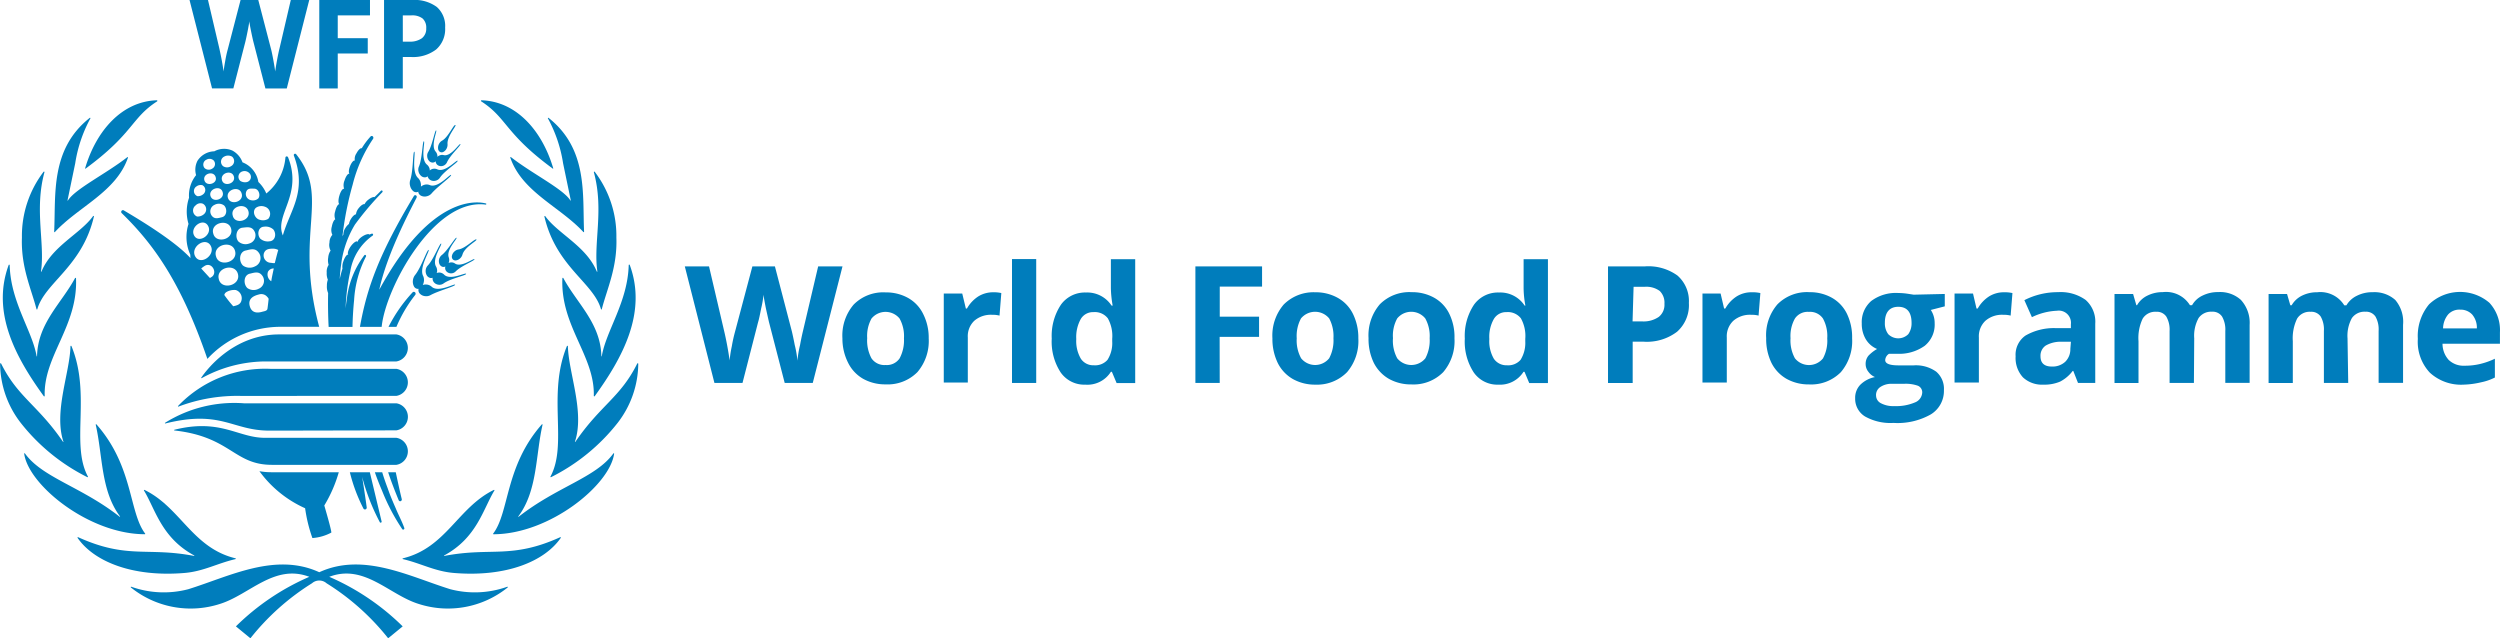 <svg xmlns="http://www.w3.org/2000/svg" width="260" height="66.381" viewBox="0 0 260 66.381"><path d="M88.307,47.124H85.39l-1.64-6.349q-.083-.351-.316-1.406c-.141-.715-.223-1.171-.246-1.429a10.32,10.32,0,0,1-.246,1.429c-.129.656-.234,1.171-.316,1.417L81,47.124H78.081L75,35h2.518l1.546,6.607c.281,1.171.469,2.272.6,3.174a10.942,10.942,0,0,1,.223-1.464,15.669,15.669,0,0,1,.34-1.535L82.028,35h2.343l1.769,6.782c.07.3.176.773.293,1.394a10.815,10.815,0,0,1,.281,1.628,10.961,10.961,0,0,1,.269-1.616c.117-.644.234-1.171.328-1.558L88.869,35H91.4Z" transform="translate(-3.78 -7.296)" fill="#007dbc"/><path d="M97.974,42.09A4.978,4.978,0,0,1,96.8,45.6a4.346,4.346,0,0,1-3.315,1.277,4.68,4.68,0,0,1-2.343-.586,3.918,3.918,0,0,1-1.558-1.675A5.545,5.545,0,0,1,89,42.09a4.953,4.953,0,0,1,1.171-3.514A4.321,4.321,0,0,1,93.5,37.311a4.68,4.68,0,0,1,2.343.586A3.83,3.83,0,0,1,97.4,39.56,5.446,5.446,0,0,1,97.974,42.09Zm-6.4,0a3.944,3.944,0,0,0,.445,2.073,1.627,1.627,0,0,0,1.476.7,1.6,1.6,0,0,0,1.452-.691A3.966,3.966,0,0,0,95.4,42.09a3.761,3.761,0,0,0-.457-2.062,1.885,1.885,0,0,0-2.654-.262,1.851,1.851,0,0,0-.262.262A3.717,3.717,0,0,0,91.578,42.09Z" transform="translate(-1.388 -6.902)" fill="#007dbc"/><path d="M103.142,37.3a3.4,3.4,0,0,1,.843.082l-.187,2.343a2.783,2.783,0,0,0-.75-.082,2.627,2.627,0,0,0-1.874.621A2.213,2.213,0,0,0,100.5,42v4.685H98V37.429h1.921l.375,1.558h.117a3.6,3.6,0,0,1,1.171-1.253A2.926,2.926,0,0,1,103.142,37.3Z" transform="translate(0.152 -6.903)" fill="#007dbc"/><path d="M106.578,47.235H104.06V34.35h2.518Z" transform="translate(1.188 -7.407)" fill="#007dbc"/><path d="M111.082,47.409a2.987,2.987,0,0,1-2.565-1.277,5.859,5.859,0,0,1-.925-3.514,5.859,5.859,0,0,1,.949-3.514,3.057,3.057,0,0,1,2.612-1.277,3.021,3.021,0,0,1,2.659,1.359h.117a11.263,11.263,0,0,1-.187-1.839V34.36h2.53V47.245h-1.933l-.492-1.171h-.105A2.881,2.881,0,0,1,111.082,47.409Zm.89-2.015a1.709,1.709,0,0,0,1.417-.562,3.238,3.238,0,0,0,.492-1.921v-.269a3.755,3.755,0,0,0-.457-2.132,1.712,1.712,0,0,0-1.5-.644,1.475,1.475,0,0,0-1.312.715,3.861,3.861,0,0,0-.469,2.085,3.637,3.637,0,0,0,.48,2.05A1.545,1.545,0,0,0,111.972,45.394Z" transform="translate(1.789 -7.405)" fill="#007dbc"/><path d="M122.88,47.124h-2.53V35h6.934v2.1h-4.4v3.128h4.088v2.1h-4.1Z" transform="translate(3.971 -7.296)" fill="#007dbc"/><path d="M136.129,42.092a4.978,4.978,0,0,1-1.171,3.514,4.37,4.37,0,0,1-3.3,1.3,4.681,4.681,0,0,1-2.343-.586,3.946,3.946,0,0,1-1.57-1.675,5.691,5.691,0,0,1-.551-2.554,4.953,4.953,0,0,1,1.171-3.514,4.373,4.373,0,0,1,3.292-1.277,4.68,4.68,0,0,1,2.343.586,3.858,3.858,0,0,1,1.57,1.663A5.6,5.6,0,0,1,136.129,42.092Zm-6.407,0a3.835,3.835,0,0,0,.457,2.073,1.874,1.874,0,0,0,2.917,0,3.966,3.966,0,0,0,.445-2.085,3.881,3.881,0,0,0-.445-2.062,1.9,1.9,0,0,0-2.671-.257,1.782,1.782,0,0,0-.258.257A3.82,3.82,0,0,0,129.722,42.092Z" transform="translate(5.138 -6.903)" fill="#007dbc"/><path d="M144.669,42.094a4.977,4.977,0,0,1-1.171,3.514,4.346,4.346,0,0,1-3.315,1.277,4.68,4.68,0,0,1-2.343-.586,4.016,4.016,0,0,1-1.57-1.675,5.688,5.688,0,0,1-.539-2.554,4.952,4.952,0,0,1,1.171-3.514,4.321,4.321,0,0,1,3.327-1.265,4.68,4.68,0,0,1,2.343.586,3.831,3.831,0,0,1,1.558,1.663A5.467,5.467,0,0,1,144.669,42.094Zm-6.4,0a3.844,3.844,0,0,0,.445,2.073,1.886,1.886,0,0,0,2.653.275,1.912,1.912,0,0,0,.275-.275,3.967,3.967,0,0,0,.445-2.085,3.761,3.761,0,0,0-.457-2.062,1.885,1.885,0,0,0-2.654-.262,1.852,1.852,0,0,0-.262.262A3.716,3.716,0,0,0,138.273,42.094Z" transform="translate(6.597 -6.905)" fill="#007dbc"/><path d="M147.772,47.409a2.987,2.987,0,0,1-2.565-1.277,5.859,5.859,0,0,1-.925-3.514,5.859,5.859,0,0,1,.949-3.514,3.057,3.057,0,0,1,2.612-1.277,3.021,3.021,0,0,1,2.659,1.359h.082a10.1,10.1,0,0,1-.187-1.839V34.36h2.53V47.245h-1.944l-.492-1.171h-.105A2.892,2.892,0,0,1,147.772,47.409Zm.89-2.015a1.709,1.709,0,0,0,1.417-.562,3.329,3.329,0,0,0,.492-1.921v-.269a3.755,3.755,0,0,0-.457-2.132,1.722,1.722,0,0,0-1.5-.644,1.475,1.475,0,0,0-1.312.715,3.752,3.752,0,0,0-.469,2.085,3.632,3.632,0,0,0,.469,2.05,1.581,1.581,0,0,0,1.335.679Z" transform="translate(8.058 -7.405)" fill="#007dbc"/><path d="M165.41,38.8a3.7,3.7,0,0,1-1.23,3,5.19,5.19,0,0,1-3.514,1.031h-1.1v4.3H157V35h3.866a5.166,5.166,0,0,1,3.35.949A3.512,3.512,0,0,1,165.41,38.8Zm-5.857,1.921h.961a2.779,2.779,0,0,0,1.769-.469,1.6,1.6,0,0,0,.586-1.359,1.7,1.7,0,0,0-.492-1.335,2.343,2.343,0,0,0-1.546-.433h-1.171Z" transform="translate(10.233 -7.298)" fill="#007dbc"/><path d="M170.556,37.3a3.5,3.5,0,0,1,.855.082l-.187,2.343a2.784,2.784,0,0,0-.75-.082,2.627,2.627,0,0,0-1.874.621A2.213,2.213,0,0,0,167.92,42v4.685h-2.53V37.429h1.886l.363,1.558h.129a3.6,3.6,0,0,1,1.171-1.253A2.9,2.9,0,0,1,170.556,37.3Z" transform="translate(11.667 -6.903)" fill="#007dbc"/><path d="M179.989,42.094a4.977,4.977,0,0,1-1.171,3.514,4.346,4.346,0,0,1-3.315,1.277,4.681,4.681,0,0,1-2.343-.586,3.947,3.947,0,0,1-1.57-1.675,5.688,5.688,0,0,1-.539-2.554,4.9,4.9,0,0,1,1.171-3.514,4.321,4.321,0,0,1,3.327-1.265,4.681,4.681,0,0,1,2.343.586,3.831,3.831,0,0,1,1.558,1.663A5.589,5.589,0,0,1,179.989,42.094Zm-6.407,0a3.835,3.835,0,0,0,.457,2.073,1.874,1.874,0,0,0,2.917.012,3.853,3.853,0,0,0,.445-2.085,3.78,3.78,0,0,0-.445-2.062,1.618,1.618,0,0,0-1.464-.691,1.592,1.592,0,0,0-1.452.691,3.7,3.7,0,0,0-.457,2.062Z" transform="translate(12.632 -6.905)" fill="#007dbc"/><path d="M188.274,37.465v1.288l-1.452.375a2.473,2.473,0,0,1,.4,1.382,2.835,2.835,0,0,1-1.031,2.343,4.568,4.568,0,0,1-2.893.832h-.82a.83.83,0,0,0-.4.656c0,.375.469.551,1.394.551h1.57a3.63,3.63,0,0,1,2.343.656,2.343,2.343,0,0,1,.8,1.921,2.859,2.859,0,0,1-1.359,2.518,7.022,7.022,0,0,1-3.889.89,5.4,5.4,0,0,1-2.952-.668,2.154,2.154,0,0,1-1.031-1.9,1.944,1.944,0,0,1,.527-1.394,3,3,0,0,1,1.535-.808,1.587,1.587,0,0,1-.679-.539,1.268,1.268,0,0,1-.293-.8,1.324,1.324,0,0,1,.3-.89,3.9,3.9,0,0,1,.89-.691,2.481,2.481,0,0,1-1.171-1.007,3.109,3.109,0,0,1-.422-1.64,2.9,2.9,0,0,1,.984-2.343,4.266,4.266,0,0,1,2.811-.832,7.207,7.207,0,0,1,.925.07l.679.105Zm-7.145,10.542a.9.9,0,0,0,.5.82,2.712,2.712,0,0,0,1.406.3,4.982,4.982,0,0,0,2.12-.375,1.171,1.171,0,0,0,.773-1.019.738.738,0,0,0-.457-.726,3.82,3.82,0,0,0-1.406-.2h-1.312a2.052,2.052,0,0,0-1.171.328,1,1,0,0,0-.457.89Zm.914-7.532a1.862,1.862,0,0,0,.351,1.171,1.471,1.471,0,0,0,2.085,0,1.931,1.931,0,0,0,.34-1.171c0-1.113-.469-1.675-1.382-1.675s-1.394.586-1.394,1.652Z" transform="translate(13.983 -6.893)" fill="#007dbc"/><path d="M192.946,37.3a3.5,3.5,0,0,1,.855.082l-.187,2.343a2.783,2.783,0,0,0-.75-.082,2.627,2.627,0,0,0-1.874.621A2.214,2.214,0,0,0,190.31,42v4.685h-2.53V37.429H189.7l.363,1.558h.129a3.6,3.6,0,0,1,1.171-1.253A2.9,2.9,0,0,1,192.946,37.3Z" transform="translate(15.493 -6.903)" fill="#007dbc"/><path d="M199.71,46.733l-.492-1.253h-.059a3.853,3.853,0,0,1-1.312,1.113,4.217,4.217,0,0,1-1.757.316,2.892,2.892,0,0,1-2.108-.761,2.978,2.978,0,0,1-.761-2.179,2.425,2.425,0,0,1,1.031-2.167,5.924,5.924,0,0,1,3.1-.773h1.616v-.4a1.265,1.265,0,0,0-1.452-1.406,6.565,6.565,0,0,0-2.6.668l-.785-1.769a7.634,7.634,0,0,1,3.514-.832,4.443,4.443,0,0,1,2.858.808,3.013,3.013,0,0,1,1,2.472v6.161Zm-.738-4.287h-.984a3.11,3.11,0,0,0-1.64.4,1.267,1.267,0,0,0-.539,1.113c0,.715.41,1.066,1.171,1.066a1.936,1.936,0,0,0,1.406-.5,1.824,1.824,0,0,0,.527-1.347Z" transform="translate(16.403 -6.905)" fill="#007dbc"/><path d="M210.258,46.734h-2.53v-5.4a2.711,2.711,0,0,0-.34-1.5,1.173,1.173,0,0,0-1.054-.5,1.521,1.521,0,0,0-1.406.715,4.683,4.683,0,0,0-.433,2.343v4.346H202V37.48h1.933l.34,1.171h.07a2.473,2.473,0,0,1,1.078-1,3.512,3.512,0,0,1,1.6-.363,2.918,2.918,0,0,1,2.823,1.359h.223a2.436,2.436,0,0,1,1.089-1,3.581,3.581,0,0,1,1.64-.363,3.212,3.212,0,0,1,2.343.808,3.518,3.518,0,0,1,.914,2.6v6.033h-2.53v-5.4a2.711,2.711,0,0,0-.34-1.5,1.173,1.173,0,0,0-1.054-.5,1.582,1.582,0,0,0-1.382.656,3.808,3.808,0,0,0-.457,2.108Z" transform="translate(17.909 -6.907)" fill="#007dbc"/><path d="M223.962,46.732h-2.53v-5.4a2.717,2.717,0,0,0-.328-1.5,1.173,1.173,0,0,0-1.054-.5,1.521,1.521,0,0,0-1.406.715,4.686,4.686,0,0,0-.445,2.343v4.346H215.68V37.479H217.6l.34,1.171h.141a2.535,2.535,0,0,1,1.078-1,3.518,3.518,0,0,1,1.581-.351,2.918,2.918,0,0,1,2.811,1.359h.223a2.53,2.53,0,0,1,1.1-1,3.52,3.52,0,0,1,1.64-.363,3.23,3.23,0,0,1,2.343.808,3.517,3.517,0,0,1,.808,2.589v6.033h-2.542v-5.4a2.717,2.717,0,0,0-.328-1.5,1.173,1.173,0,0,0-1.054-.5,1.593,1.593,0,0,0-1.394.656,3.809,3.809,0,0,0-.457,2.108Z" transform="translate(20.253 -6.905)" fill="#007dbc"/><path d="M233.7,46.91a4.8,4.8,0,0,1-3.514-1.242,4.684,4.684,0,0,1-1.253-3.514,5.142,5.142,0,0,1,1.171-3.6,4.684,4.684,0,0,1,6.278-.152,4.2,4.2,0,0,1,1.089,3.081v1.171H231.5a2.5,2.5,0,0,0,.644,1.687,2.236,2.236,0,0,0,1.663.6,6.784,6.784,0,0,0,1.581-.176,7.513,7.513,0,0,0,1.558-.551v1.956a5.636,5.636,0,0,1-1.417.492A8.9,8.9,0,0,1,233.7,46.91Zm-.363-7.8a1.581,1.581,0,0,0-1.253.5,2.341,2.341,0,0,0-.527,1.452h3.514a2.105,2.105,0,0,0-.492-1.452,1.651,1.651,0,0,0-1.23-.5Z" transform="translate(22.522 -6.907)" fill="#007dbc"/><path d="M56.949,20.244a.062.062,0,0,0-.03.112c2.714,1.749,2.435,3.324,7.449,7a.028.028,0,0,0,.043-.028C63.264,23.425,60.59,20.36,56.949,20.244Z" transform="translate(-6.872 -9.815)" fill="#007dbc"/><path d="M63.478,21.808a.045.045,0,0,0-.064.062,14.248,14.248,0,0,1,1.574,4.662l.8,3.85c.006.025-.032.043-.043.019-.71-1.18-4.012-2.814-6.179-4.51a.045.045,0,0,0-.068.053c1.224,3.576,5.177,5.107,7.6,7.738a.043.043,0,0,0,.074-.032C66.995,29.789,67.6,25.07,63.478,21.808Z" transform="translate(-6.427 -9.55)" fill="#007dbc"/><path d="M70.014,33.436A10.987,10.987,0,0,0,67.761,26.6c-.033-.043-.1-.006-.089.049,1.071,3.925-.07,7.355.363,10.309.006.043-.043.053-.059.015-1.082-2.636-4.042-3.928-5.358-5.755a.05.05,0,0,0-.089.043c1.217,5.214,5.106,6.87,5.88,9.622a.045.045,0,0,0,.089,0C69.037,38.786,70.126,36.53,70.014,33.436Z" transform="translate(-5.91 -8.734)" fill="#007dbc"/><path d="M71.13,34.874a.055.055,0,0,0-.105.019c-.1,3.844-2.351,6.82-2.8,9.475-.006.03-.043.027-.043-.007-.08-3.439-2.563-5.512-3.956-8.118a.054.054,0,0,0-.1.026c-.208,4.976,3.385,8.073,3.268,12.222a.054.054,0,0,0,.095.037C70.318,44.613,72.983,39.873,71.13,34.874Z" transform="translate(-5.639 -7.324)" fill="#007dbc"/><path d="M72.2,43.922a.057.057,0,0,0-.108-.019c-1.734,3.508-3.815,4.308-6.434,8.14-.019.025-.053.009-.043-.019,1.03-3.091-.67-7.184-.734-9.926a.053.053,0,0,0-.1-.015c-2.072,5.02.111,10.187-1.713,13.574a.044.044,0,0,0,.056.062,20.366,20.366,0,0,0,6.944-5.665A10.17,10.17,0,0,0,72.2,43.922Z" transform="translate(-5.82 -6.092)" fill="#007dbc"/><path d="M70.481,52.056c-1.813,2.527-5.89,3.467-9.855,6.589a.025.025,0,0,1-.034-.037c2.007-2.673,1.789-6.321,2.523-9.534a.044.044,0,0,0-.076-.037c-3.843,4.361-3.361,9.126-5.06,11.358a.043.043,0,0,0,.034.069c5.816-.009,12.1-5.108,12.545-8.379A.043.043,0,0,0,70.481,52.056Z" transform="translate(-6.689 -4.901)" fill="#007dbc"/><path d="M66.323,59.777c-5.113,2.312-7.166,1.005-12.047,1.946a.027.027,0,0,1-.019-.05c3.4-1.833,4.042-4.808,5.223-6.751a.044.044,0,0,0-.059-.062c-3.744,1.824-4.971,6.025-9.456,7.111a.043.043,0,0,0,0,.084c1.888.443,3.315,1.27,5.282,1.438,5.466.46,9.459-1.208,11.137-3.648A.048.048,0,0,0,66.323,59.777Z" transform="translate(-8.063 -3.907)" fill="#007dbc"/><path d="M29.189,20.244c-3.641.116-6.315,3.181-7.462,7.084a.029.029,0,0,0,.043.028c5.013-3.676,4.735-5.251,7.449-7A.062.062,0,0,0,29.189,20.244Z" transform="translate(-12.878 -9.815)" fill="#007dbc"/><path d="M26.593,25.892c-2.165,1.7-5.469,3.33-6.179,4.51-.012.025-.049.006-.043-.019l.8-3.85a14.247,14.247,0,0,1,1.574-4.662.045.045,0,0,0-.064-.062c-4.12,3.261-3.518,7.981-3.7,11.843a.043.043,0,0,0,.074.032c2.425-2.631,6.378-4.162,7.6-7.738A.044.044,0,0,0,26.593,25.892Z" transform="translate(-13.348 -9.55)" fill="#007dbc"/><path d="M23.516,31.216c-1.315,1.827-4.275,3.119-5.358,5.755-.015.037-.062.028-.055-.015.43-2.954-.711-6.384.36-10.309a.052.052,0,0,0-.089-.049,10.987,10.987,0,0,0-2.254,6.838c-.111,3.094.977,5.35,1.516,7.448a.045.045,0,0,0,.089,0c.774-2.752,4.663-4.408,5.88-9.622A.05.05,0,0,0,23.516,31.216Z" transform="translate(-13.84 -8.734)" fill="#007dbc"/><path d="M22.037,36.269a.056.056,0,0,0-.1-.026c-1.393,2.605-3.873,4.678-3.953,8.118,0,.034-.04.037-.046.007-.452-2.655-2.706-5.631-2.8-9.475a.054.054,0,0,0-.1-.019c-1.853,5,.812,9.739,3.649,13.655a.052.052,0,0,0,.093-.037C18.649,44.342,22.246,41.245,22.037,36.269Z" transform="translate(-14.131 -7.324)" fill="#007dbc"/><path d="M23.317,55.657c-1.826-3.386.357-8.553-1.715-13.574a.053.053,0,0,0-.1.015c-.061,2.742-1.764,6.835-.734,9.926a.022.022,0,1,1-.04.019c-2.623-3.832-4.7-4.632-6.438-8.14a.057.057,0,0,0-.108.019,10.17,10.17,0,0,0,2.134,6.132,20.366,20.366,0,0,0,6.944,5.665A.045.045,0,0,0,23.317,55.657Z" transform="translate(-14.172 -6.092)" fill="#007dbc"/><path d="M28.9,60.394c-1.7-2.231-1.218-7-5.064-11.358a.044.044,0,0,0-.076.037c.734,3.213.515,6.861,2.527,9.534a.027.027,0,0,1-.037.037c-3.965-3.122-8.041-4.062-9.855-6.589a.043.043,0,0,0-.077.028c.449,3.27,6.732,8.369,12.549,8.379A.044.044,0,0,0,28.9,60.394Z" transform="translate(-13.804 -4.901)" fill="#007dbc"/><path d="M37.48,61.971C33,60.885,31.772,56.684,28.025,54.86a.044.044,0,0,0-.059.062c1.181,1.942,1.82,4.917,5.223,6.751.027.016.012.06-.019.05-4.881-.941-6.932.367-12.048-1.946a.048.048,0,0,0-.061.069c1.681,2.44,5.672,4.108,11.137,3.648,1.967-.169,3.393-1,5.281-1.438A.043.043,0,0,0,37.48,61.971Z" transform="translate(-12.993 -3.907)" fill="#007dbc"/><path d="M64.934,63.793a10.029,10.029,0,0,1-5.924.255c-4.288-1.335-9.05-3.867-13.622-1.765-4.571-2.1-9.332.43-13.621,1.765a10.032,10.032,0,0,1-5.925-.255.044.044,0,0,0-.042.077,9.9,9.9,0,0,0,9.266,1.706c3.064-.955,5.655-4.2,9.287-2.816a25.029,25.029,0,0,0-7.636,5.154l1.509,1.238a25.17,25.17,0,0,1,6.407-5.723,1.145,1.145,0,0,1,1.509,0,25.14,25.14,0,0,1,6.41,5.723l1.51-1.238a25.057,25.057,0,0,0-7.636-5.154c3.63-1.386,6.221,1.861,9.287,2.816a9.9,9.9,0,0,0,9.265-1.706A.045.045,0,0,0,64.934,63.793Z" transform="translate(-12.183 -2.771)" fill="#007dbc"/><path d="M45.46,53.3H38.5a7.223,7.223,0,0,1-1.294-.109l0,0a11.848,11.848,0,0,0,4.752,3.853,15.681,15.681,0,0,0,.757,3.1,4.916,4.916,0,0,0,1.967-.567c.053-.164-.729-2.819-.729-2.819A14.344,14.344,0,0,0,45.46,53.3Z" transform="translate(-10.226 -4.187)" fill="#007dbc"/><path d="M54.876,22.448c-.176-.124-.732,1.26-1.393,1.621a.8.8,0,0,0-.323.346.84.84,0,0,0-.091.486.425.425,0,0,0,.19.333.373.373,0,0,0,.369,0,.778.778,0,0,0,.329-.349.874.874,0,0,0,.093-.483C54,23.616,55,22.527,54.876,22.448Z" transform="translate(-7.508 -9.44)" fill="#007dbc"/><path d="M55.552,24.345c-.105-.109-.957,1.317-1.728,1.146a.644.644,0,0,0-.467.047.606.606,0,0,0-.2.137c0-.035.009-.069.009-.107a.792.792,0,0,0-.2-.46c-.52-.635.2-2.138.064-2.185s-.388,1.54-.818,2.228a.741.741,0,0,0-.11.483.76.76,0,0,0,.2.464.5.5,0,0,0,.394.168.43.43,0,0,0,.286-.139.463.463,0,0,0,.043.2.514.514,0,0,0,.335.283.645.645,0,0,0,.471-.04.7.7,0,0,0,.332-.343C54.5,25.472,55.653,24.454,55.552,24.345Z" transform="translate(-7.672 -9.358)" fill="#007dbc"/><path d="M55.4,25.913c-.095-.137-1.281,1.249-2.09.9a.748.748,0,0,0-.529-.05.807.807,0,0,0-.276.156.946.946,0,0,0-.012-.156.83.83,0,0,0-.3-.466c-.676-.592-.144-2.391-.3-2.41s-.159,1.771-.511,2.611a.8.8,0,0,0-.042.548.844.844,0,0,0,.3.47.567.567,0,0,0,.462.109.58.58,0,0,0,.187-.1.089.089,0,0,0,0,.03.624.624,0,0,0,.316.383.745.745,0,0,0,.522.043.726.726,0,0,0,.428-.3C54.046,26.934,55.492,26.056,55.4,25.913Z" transform="translate(-7.809 -9.192)" fill="#007dbc"/><path d="M52.659,28.293a.87.87,0,0,0-.568-.045.95.95,0,0,0-.382.2,1.084,1.084,0,0,0-.021-.4.981.981,0,0,0-.3-.526c-.67-.669-.209-2.682-.365-2.708s-.1,1.987-.416,2.926a1.077,1.077,0,0,0-.021.62,1.038,1.038,0,0,0,.3.528.464.464,0,0,0,.443.122.265.265,0,0,0,.114-.049c0,.025,0,.049,0,.074a.529.529,0,0,0,.312.368.846.846,0,0,0,.572.043.914.914,0,0,0,.5-.3c.63-.732,2.112-1.775,2.023-1.914S53.52,28.622,52.659,28.293Z" transform="translate(-7.937 -9.035)" fill="#007dbc"/><path d="M46.119,32.627a31.088,31.088,0,0,1,2.852-3.368.113.113,0,0,0-.009-.149.1.1,0,0,0-.138,0c-.218.233-.445.451-.679.669-.1-.049-.36.05-.621.255a1.335,1.335,0,0,0-.405.473c-.132-.03-.382.125-.606.411a1.222,1.222,0,0,0-.289.648c-.142.012-.347.192-.522.479a1.564,1.564,0,0,0-.212.526,1.457,1.457,0,0,0-.363.413,1.193,1.193,0,0,0-.212.679c-.036.064-.074.128-.1.192l.019-.156a33.617,33.617,0,0,1,1.045-5.22,14.91,14.91,0,0,1,2.118-4.756L48,23.716a.2.2,0,0,0-.018-.246.161.161,0,0,0-.24,0,7.767,7.767,0,0,0-.92,1.23c-.116-.062-.362.169-.551.529a1.031,1.031,0,0,0-.169.744s0,.009-.009.006c-.123-.053-.35.221-.488.588-.135.346-.16.663-.068.77a.054.054,0,0,0-.009.015c-.138-.05-.362.265-.5.71a1.229,1.229,0,0,0-.043.834c.006.006,0,.021-.006.019-.142-.05-.357.274-.483.716-.127.426-.117.8,0,.877-.138-.015-.331.308-.433.747a1.251,1.251,0,0,0,.006.838c-.135.04-.286.357-.362.768a1.187,1.187,0,0,0,.061.84,1.207,1.207,0,0,0-.3.8,1.222,1.222,0,0,0,.117.836,1.55,1.55,0,0,0-.25.736,1.628,1.628,0,0,0,.047.753,1.259,1.259,0,0,0-.2.808,1.592,1.592,0,0,0,.117.729,1.82,1.82,0,0,0-.1.635,1.628,1.628,0,0,0,.129.753c-.025,1.149-.009,2.372.053,3.523h2.481c.018-.9.076-1.873.165-2.761a11.405,11.405,0,0,1,1.226-4.538l.007-.009a.133.133,0,0,0-.015-.149.1.1,0,0,0-.155.009,9.287,9.287,0,0,0-1.819,4.557c-.049.317-.089.637-.127.955a20.944,20.944,0,0,1,.486-3.828,5.652,5.652,0,0,1,2.324-3.728.116.116,0,0,0,.046-.131.107.107,0,0,0-.129-.077,2.058,2.058,0,0,0-.24.1c-.086-.107-.4-.028-.729.18-.31.2-.517.451-.494.588,0,.006-.015.015-.015,0a.082.082,0,0,0-.016-.041c-.116-.1-.43.122-.695.492s-.371.757-.258.856c.006,0,0,.012,0,.012-.138-.056-.369.259-.513.7a1.561,1.561,0,0,0-.093.753.021.021,0,0,1-.006.013c-.108.355-.2.713-.28,1.076.03-.513.077-1.03.151-1.54A10.472,10.472,0,0,1,46.119,32.627Z" transform="translate(-9.202 -9.276)" fill="#007dbc"/><path d="M51.449,37.335a.184.184,0,0,0-.268-.034A15.617,15.617,0,0,0,48.667,40.9h.823A14.486,14.486,0,0,1,51.427,37.6l.007-.006A.215.215,0,0,0,51.449,37.335Z" transform="translate(-8.261 -6.908)" fill="#007dbc"/><path d="M50.515,59.073l-.006-.013c-.255-.713-.609-1.351-.889-2.036-.3-.684-.587-1.356-.827-2.06-.2-.526-.411-1.129-.574-1.677h-.763c.214.638.494,1.326.756,1.942A21.069,21.069,0,0,0,50.3,59.2a.122.122,0,0,0,.144.041A.133.133,0,0,0,50.515,59.073Z" transform="translate(-8.468 -4.17)" fill="#007dbc"/><path d="M50.049,56.071c-.212-.853-.433-1.9-.623-2.786h-.791c.308.946.723,2,1.092,2.9a.169.169,0,0,0,.2.109A.187.187,0,0,0,50.049,56.071Z" transform="translate(-8.266 -4.169)" fill="#007dbc"/><path d="M48.533,58.387l-1.221-5.1H45.234a17.381,17.381,0,0,0,1.408,3.766.185.185,0,0,0,.187.1.191.191,0,0,0,.157-.22c-.142-1.08-.31-2.123-.471-3.163a21.6,21.6,0,0,0,1.832,4.7.09.09,0,0,0,.111.054A.1.1,0,0,0,48.533,58.387Z" transform="translate(-8.849 -4.17)" fill="#007dbc"/><path d="M59.227,29.535c-.761-.2-5.632-1.061-11.088,8.976.8-3.738,3.215-8.26,3.88-9.574v-.009a.181.181,0,0,0-.049-.225.159.159,0,0,0-.221.041c-3.605,6.013-4.873,9.478-5.619,13.623h2.26c.384-4,5.432-13.411,10.812-12.712h.006a.052.052,0,0,0,.061-.046A.055.055,0,0,0,59.227,29.535Z" transform="translate(-8.696 -8.376)" fill="#007dbc"/><path d="M43.14,25.135a.14.14,0,0,0-.252.118c1.41,3.791-.391,5.659-1.144,8.313-.9-2.156,2.091-4.186.547-8.118a.159.159,0,0,0-.116-.1.133.133,0,0,0-.163.125,5.379,5.379,0,0,1-1.989,3.732,3.518,3.518,0,0,0-.825-1.2,2.634,2.634,0,0,0-1.65-2.042,2.263,2.263,0,0,0-1.039-1.217,2.139,2.139,0,0,0-1.894.071,2.137,2.137,0,0,0-1.751.99,2.034,2.034,0,0,0-.142,1.488,3.366,3.366,0,0,0-.734,2.353,4.49,4.49,0,0,0-.053,2.723,4.422,4.422,0,0,0,.187,3.2c0,.122.006.237.013.351-1.673-1.83-5.478-4.1-6.932-4.961a.175.175,0,0,0-.213.025.18.18,0,0,0-.008.255c3.242,3.163,6.136,7.066,8.914,15.165a10.348,10.348,0,0,1,7.458-3.337h4.171C42.875,33.2,46.733,29.667,43.14,25.135Zm-2.388,7.806c.353.433.221,1.2-.4,1.236a1.168,1.168,0,0,1-.962-.283c-.35-.423-.219-1.217.4-1.238A1.186,1.186,0,0,1,40.751,32.941Zm-.884-2.364a.777.777,0,0,1,.355,1.265,1.048,1.048,0,0,1-.861.1c-.522-.1-.863-.888-.405-1.26A1,1,0,0,1,39.867,30.577ZM37.553,32.76c.456-.047.929-.152,1.209.323a.88.88,0,0,1-.517,1.324,1.1,1.1,0,0,1-1.135-.225C36.749,33.728,36.893,32.822,37.553,32.76Zm-1.02-1.255c-.286-.98,1.38-1.419,1.635-.445C38.427,32.05,36.751,32.486,36.533,31.506ZM38.762,28.7c.464,0,.7.681.426,1.02a.835.835,0,0,1-.753.18.66.66,0,0,1-.426-1.024C38.191,28.643,38.5,28.7,38.762,28.7Zm-1.23-1.79a.686.686,0,0,1,.716.164.553.553,0,0,1-.242.941.908.908,0,0,1-.683-.118A.58.58,0,0,1,37.532,26.909Zm-.077,2.284c.286.853-1.155,1.307-1.42.467C35.767,28.8,37.218,28.346,37.455,29.193Zm-2.038-1.369c-.221-.747,1-1.13,1.23-.405C36.887,28.163,35.627,28.559,35.417,27.824Zm-.006,3.847c-.344.081-.7.218-.99-.077a.746.746,0,0,1,.233-1.217.907.907,0,0,1,.987.077C35.977,30.8,35.939,31.543,35.411,31.671Zm.225-6.3a.816.816,0,0,1,.827,0,.6.6,0,0,1-.123,1,.744.744,0,0,1-.809-.009A.6.6,0,0,1,35.636,25.368Zm-.16,3.67c.274.753-1,1.18-1.251.436S35.252,28.29,35.475,29.038Zm-1.893-1.217c-.187-.7.986-1.027,1.177-.317C34.972,28.191,33.77,28.534,33.583,27.821Zm.184-2.117a.63.63,0,0,1,.778.056.548.548,0,0,1-.157.86.637.637,0,0,1-.78-.06A.562.562,0,0,1,33.766,25.7Zm-1.039,2.786a.734.734,0,0,1,.651-.152.563.563,0,0,1,.062.956.84.84,0,0,1-.581.184A.573.573,0,0,1,32.727,28.489Zm-.059,1.955a.676.676,0,0,1,.763-.18.666.666,0,0,1,.068,1.117.989.989,0,0,1-.677.212A.67.67,0,0,1,32.669,30.444Zm1.3,2.126c.513.912-1.033,1.929-1.476.949C32.1,32.674,33.471,31.686,33.967,32.57ZM32.6,35.686c-.445-.984,1.178-2.051,1.67-.99C34.722,35.673,33.1,36.76,32.6,35.686ZM34.313,37.9c-.094.056-.128.086-.159.086l-.9-.982a2.617,2.617,0,0,1,.382-.283C34.385,36.3,35,37.491,34.313,37.9Zm.194-4.529c-.329-1.11,1.567-1.6,1.857-.507C36.662,33.987,34.766,34.473,34.508,33.367Zm.282,2.353c-.344-1.192,1.675-1.715,1.985-.545C37.1,36.387,35.063,36.9,34.79,35.72Zm.3,2.393c-.339-1.2,1.673-1.721,1.983-.545C37.388,38.776,35.358,39.291,35.085,38.113Zm2.349,2.226c-.123.433-.479.5-.855.588a13.521,13.521,0,0,1-.917-1.155.238.238,0,0,1,.014-.105.536.536,0,0,1,.212-.227,1.623,1.623,0,0,1,.962-.2A.892.892,0,0,1,37.434,40.339Zm.439-5.207c.473-.115.963-.289,1.325.175a.939.939,0,0,1-.36,1.475A1.189,1.189,0,0,1,37.6,36.7C37.148,36.274,37.182,35.294,37.873,35.132Zm.44,2.408c.449-.109.912-.276,1.257.165a.893.893,0,0,1-.341,1.4,1.124,1.124,0,0,1-1.178-.071C37.621,38.628,37.652,37.694,38.314,37.541ZM40.142,41.2c-.039.216-.332.246-.532.3-.581.175-1.132.1-1.31-.6-.193-.744.369-1.054.971-1.2a.8.8,0,0,1,.859.265.59.59,0,0,1,.137.2S40.178,40.994,40.142,41.2Zm.443-3.159-.046.289a.841.841,0,0,1-.342-.984A.654.654,0,0,1,40.8,37C40.727,37.345,40.653,37.69,40.585,38.04Zm.568-2.556c-.03.109-.246.956-.246.956a1.284,1.284,0,0,1-.387-.028.774.774,0,0,1-.747-.99c.156-.419.473-.464.876-.483a1.211,1.211,0,0,1,.618.137S41.209,35.269,41.153,35.484Z" transform="translate(-12.328 -9.08)" fill="#007dbc"/><path d="M56.848,32.619c-.119-.177-1.122.921-1.862,1.027a.779.779,0,0,0-.422.209.806.806,0,0,0-.258.423.441.441,0,0,0,.064.38.383.383,0,0,0,.35.128.755.755,0,0,0,.428-.211.874.874,0,0,0,.252-.417C55.625,33.4,56.937,32.734,56.848,32.619Z" transform="translate(-7.297 -7.704)" fill="#007dbc"/><path d="M54.826,35.144a.642.642,0,0,0-.454-.122.65.65,0,0,0-.231.059c.013-.034.034-.062.046-.1a.812.812,0,0,0-.027-.5c-.271-.779.928-1.93.812-2.023s-.895,1.307-1.534,1.8a.808.808,0,0,0-.246.916.517.517,0,0,0,.31.3.452.452,0,0,0,.317-.032.463.463,0,0,0-.028.2.536.536,0,0,0,.218.387.67.67,0,0,0,.452.128.677.677,0,0,0,.43-.206c.575-.582,2.008-1.127,1.949-1.266S55.491,35.576,54.826,35.144Z" transform="translate(-7.495 -7.729)" fill="#007dbc"/><path d="M53.9,36.218a.733.733,0,0,0-.477-.233.764.764,0,0,0-.313.05,1.077,1.077,0,0,0,.043-.153.851.851,0,0,0-.121-.541c-.428-.793.689-2.291.545-2.365s-.757,1.6-1.378,2.265a.8.8,0,0,0-.231.5.9.9,0,0,0,.117.545.586.586,0,0,0,.4.268.593.593,0,0,0,.21-.026c0,.009-.013.022-.009.032a.618.618,0,0,0,.163.467.744.744,0,0,0,.473.227.721.721,0,0,0,.507-.137c.726-.524,2.386-.834,2.343-1S54.539,36.828,53.9,36.218Z" transform="translate(-7.696 -7.64)" fill="#007dbc"/><path d="M52.8,37.379a.885.885,0,0,0-.52-.24.866.866,0,0,0-.424.05,1.225,1.225,0,0,0,.119-.387,1,1,0,0,0-.1-.6c-.394-.863.732-2.588.59-2.665s-.774,1.827-1.4,2.6a1.085,1.085,0,0,0-.234.573,1.071,1.071,0,0,0,.1.6.478.478,0,0,0,.371.274.35.35,0,0,0,.127-.007.26.26,0,0,0-.021.069.533.533,0,0,0,.165.454.838.838,0,0,0,.517.242.9.9,0,0,0,.579-.109c.842-.46,2.588-.915,2.551-1.076S53.5,37.992,52.8,37.379Z" transform="translate(-7.889 -7.544)" fill="#007dbc"/><path d="M38.526,43.853a13.892,13.892,0,0,0-6.437,1.737.036.036,0,0,1-.047-.053c.515-.76,3.3-4.495,8.094-4.495h12.2a1.424,1.424,0,0,1,0,2.81Z" transform="translate(-11.111 -6.262)" fill="#007dbc"/><path d="M39.795,53.213c-3.952,0-4.27-2.917-10.128-3.573a.038.038,0,0,1-.006-.075c4.813-1.2,6.6.838,9.414.838H52.749a1.424,1.424,0,0,1,0,2.81Z" transform="translate(-11.523 -4.87)" fill="#007dbc"/><path d="M39.662,50c-3.851,0-4.974-2.188-10.8-.744a.039.039,0,0,1-.033-.068,13.581,13.581,0,0,1,8.212-2.028h15.85a1.424,1.424,0,0,1,0,2.811S42.711,50,39.662,50Z" transform="translate(-11.664 -5.216)" fill="#007dbc"/><path d="M36.517,46.914a17.268,17.268,0,0,0-6.494,1.112c-.037.015-.067-.036-.039-.066A12.529,12.529,0,0,1,39.617,44.1H52.69a1.424,1.424,0,0,1,0,2.81Z" transform="translate(-11.464 -5.739)" fill="#007dbc"/><path d="M41.113,20.536H38.892L37.647,15.7q-.07-.258-.237-1.066t-.192-1.086q-.037.341-.189,1.092c-.1.5-.178.86-.232,1.073l-1.24,4.819H33.343L31,11.337h1.92l1.176,5.02q.308,1.392.446,2.411.039-.358.173-1.11a11.9,11.9,0,0,1,.255-1.167l1.339-5.154H38.15l1.34,5.154q.088.344.22,1.057t.2,1.221q.063-.492.2-1.224t.252-1.187l1.17-5.02h1.919Z" transform="translate(-11.289 -11.337)" fill="#007dbc"/><path d="M44.439,20.536H42.52v-9.2h5.272v1.6H44.439v2.373h3.121V16.9H44.439Z" transform="translate(-9.314 -11.337)" fill="#007dbc"/><path d="M54.623,14.207a2.809,2.809,0,0,1-.928,2.27,3.959,3.959,0,0,1-2.639.787H50.22v3.272H48.27v-9.2h2.938a3.9,3.9,0,0,1,2.544.722A2.626,2.626,0,0,1,54.623,14.207Zm-4.4,1.46h.641a2.136,2.136,0,0,0,1.347-.356,1.244,1.244,0,0,0,.446-1.034,1.28,1.28,0,0,0-.374-1.013,1.758,1.758,0,0,0-1.174-.327H50.22Z" transform="translate(-8.329 -11.337)" fill="#007dbc"/></svg>